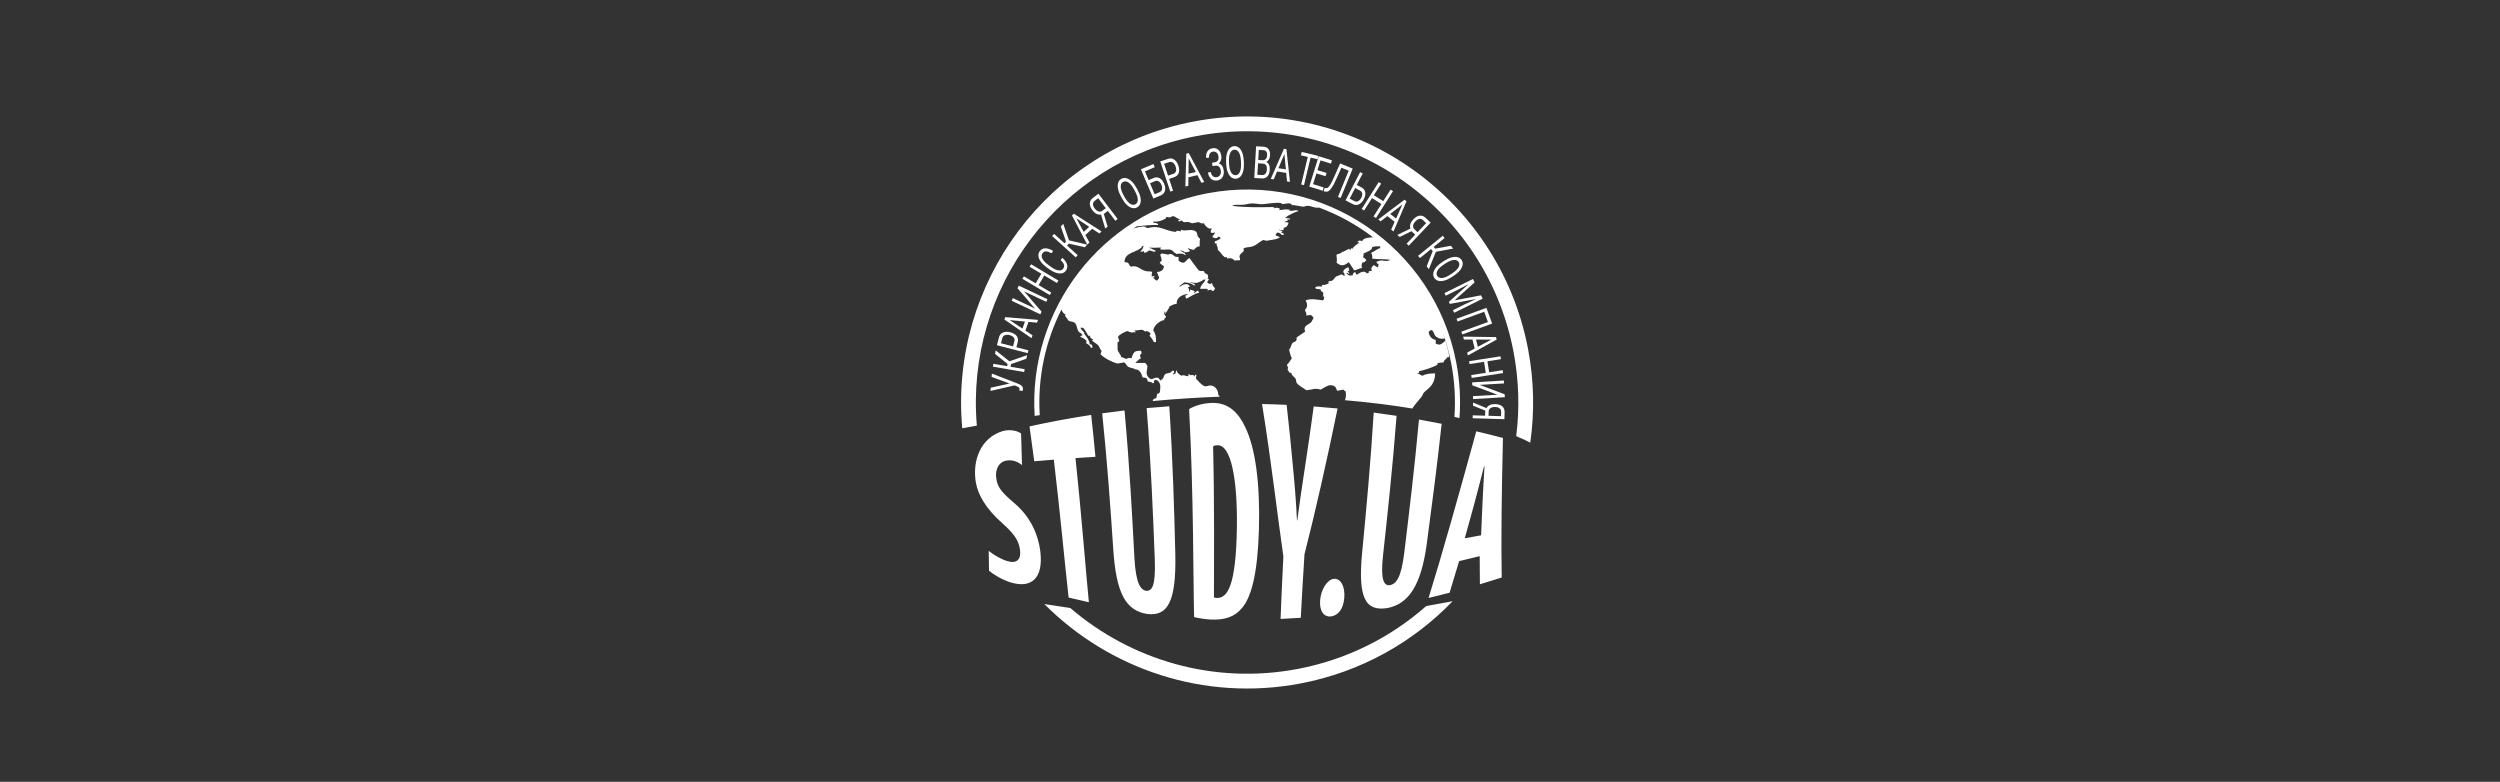 <svg width="275" height="86" viewBox="0 0 275 86" fill="none" xmlns="http://www.w3.org/2000/svg">
<rect x="0" y="0" width="275" height="86" fill="#333333" stroke="none"/>
<path fill-rule="evenodd" clip-rule="evenodd" d="M62.611 35.882C62.333 35.733 61.825 35.48 61.066 35.163C61.445 32.148 61.367 29.024 60.769 25.882C57.691 9.722 42.04 -0.921 25.88 2.157C10.736 5.041 0.437 18.967 1.735 34.007C1.141 34.114 0.605 34.213 0.13 34.302C-1.324 18.383 9.553 3.611 25.576 0.559C42.617 -2.687 59.121 8.536 62.366 25.577C63.032 29.071 63.088 32.542 62.611 35.882ZM4.597 34.602C5.397 34.391 6.203 34.573 6.6 34.877C6.641 36.061 6.674 37.222 6.701 38.35C6.309 38.021 5.744 37.76 5.081 37.839C4.081 37.968 3.734 38.909 3.872 39.822C4.025 40.843 4.455 41.331 5.913 42.583C7.706 44.114 8.508 46.101 8.718 47.855C9.073 50.838 7.703 51.955 5.426 51.245C4.482 50.947 3.523 50.361 3.074 49.965C3.063 49.248 3.051 48.522 3.038 47.781C3.569 48.234 4.44 48.721 5.095 48.913C6.171 49.231 6.621 48.682 6.483 47.67C6.329 46.531 5.713 45.817 4.571 44.774C2.714 43.145 1.84 41.582 1.618 40.223C1.232 37.841 2.14 35.345 4.597 34.602ZM37.044 60.77C42.478 59.735 47.286 57.277 51.161 53.857C52.175 53.677 53.151 53.496 54.072 53.322C49.714 57.842 43.971 61.106 37.348 62.368C26.709 64.394 16.279 60.78 9.155 53.633C10.055 53.776 11.012 53.923 12.017 54.071C18.674 59.785 27.774 62.535 37.044 60.77ZM47.178 51.557C47.861 51.413 48.41 50.776 48.751 47.983C49.264 43.765 49.892 38.57 50.369 33.337C51.201 33.484 52.032 33.641 52.861 33.806C52.361 38.468 51.751 43.089 51.228 46.999C50.605 51.623 49.209 53.61 46.922 54.07C44.446 54.48 43.627 52.946 44.125 47.877C44.549 43.487 45.058 38.044 45.388 32.571C46.227 32.681 47.066 32.801 47.903 32.93C47.487 38.44 46.893 43.916 46.414 48.286C46.105 51.101 46.556 51.64 47.178 51.557ZM41.005 50.863C41.744 50.788 42.26 51.668 42.151 52.962C42.047 54.205 41.468 54.904 40.658 55C39.972 55.07 39.406 54.504 39.492 53.247C39.575 52.038 40.285 50.922 41.005 50.863ZM35.811 31.723C36.086 34.109 36.319 36.483 36.526 38.761C36.706 40.546 36.858 42.555 36.947 44.433C36.959 44.432 36.97 44.432 36.982 44.432C37.221 42.586 37.514 40.628 37.815 38.659C38.156 36.447 38.485 34.167 38.789 31.899C39.665 31.962 40.541 32.036 41.417 32.12C40.267 37.722 38.972 43.492 37.775 48.153C37.603 50.979 37.448 53.391 37.367 55.145C36.624 55.197 35.883 55.239 35.144 55.272C35.2 53.552 35.32 51.183 35.452 48.399C34.781 43.736 34.092 37.719 33.105 31.631C34.006 31.651 34.908 31.681 35.811 31.723ZM31.253 34.171C32.371 36.433 32.904 40.391 32.764 45.399C32.623 50.287 31.93 52.862 30.911 54.056C30.122 55.032 29.017 55.41 27.461 55.338C26.759 55.301 26.071 55.177 25.634 55.065C25.523 50.756 25.594 41.86 25.084 32.191C25.697 31.805 26.606 31.54 27.605 31.512C29.24 31.467 30.407 32.365 31.253 34.171ZM28.206 36.168C28.037 36.17 27.869 36.172 27.722 36.304C27.881 43 27.815 48.961 27.816 52.9C27.935 52.956 28.088 52.962 28.207 52.967C29.273 52.917 30.239 51.76 30.339 45.204C30.412 39.873 29.688 36.109 28.206 36.168ZM20.413 32.083C21.241 32.005 22.071 31.937 22.903 31.878C23.29 37.737 23.454 43.544 23.565 48.141C23.685 53.556 22.642 54.967 20.488 54.73C18.117 54.354 17.058 52.486 16.736 47.553C16.45 43.267 16.079 37.989 15.523 32.654C16.339 32.54 17.157 32.435 17.978 32.339C18.514 38.175 18.827 43.95 19.062 48.474C19.212 51.371 19.741 52.066 20.338 52.174C20.983 52.222 21.42 51.741 21.306 48.693C21.131 44.068 20.89 38.105 20.413 32.083ZM11.828 52.92C11.41 49.187 10.906 43.684 10.202 37.751C9.483 37.807 8.765 37.867 8.048 37.929C7.884 36.666 7.711 35.382 7.528 34.091C9.762 33.599 12.025 33.179 14.312 32.831C14.483 34.379 14.638 35.922 14.78 37.436C14.047 37.479 13.316 37.526 12.586 37.576C13.252 43.882 13.69 49.701 14.057 53.432C13.316 53.271 12.573 53.101 11.828 52.92ZM54.472 27.081C54.864 29.137 54.971 31.183 54.823 33.178C54.642 33.133 54.457 33.089 54.269 33.045C54.403 31.127 54.297 29.162 53.92 27.186C53.656 25.797 53.269 24.463 52.776 23.19C52.928 23.596 53.072 24.006 53.201 24.423C52.819 24.484 52.567 24.471 52.203 24.182C52.032 24.046 51.928 23.31 51.617 23.544C51.495 23.619 51.506 23.587 51.441 23.735C51.426 23.797 51.395 23.759 51.441 23.799C51.517 24.163 51.799 24.547 52.203 24.564C52.211 24.838 52.224 24.801 52.203 25.01C52.242 25.01 52.281 25.01 52.32 25.01C52.683 25.277 53.034 24.872 53.27 24.653C53.427 25.182 53.566 25.719 53.686 26.263C53.675 26.317 53.672 26.381 53.668 26.477C53.609 26.477 53.551 26.477 53.492 26.477C53.308 26.798 53.129 26.735 53.082 27.051C52.867 27.072 52.652 27.093 52.437 27.114C52.415 27.247 52.423 27.237 52.379 27.306C52.163 27.508 50.72 27.995 50.386 28.007C50.386 28.071 50.386 28.135 50.386 28.199C50.25 28.211 50.22 28.211 50.151 28.262C50.508 28.306 50.441 28.466 50.796 28.517C51.005 28.331 51.618 28.254 52.144 28.262C52.14 29.409 51.562 29.794 50.972 30.303C50.817 30.436 50.754 30.712 50.62 30.877C50.269 31.309 49.921 31.667 49.633 32.125C47.465 31.766 45.002 31.449 42.223 31.212C42.348 30.97 42.359 30.558 42.298 30.239C42.186 30.178 42.136 30.15 42.063 30.047C41.829 30.09 41.595 30.133 41.36 30.175C41.258 29.907 41.2 29.663 40.891 29.601C40.457 29.402 39.868 29.908 39.543 30.047C38.83 29.834 38.707 30.071 37.961 30.111C37.676 29.851 37.098 29.622 36.906 29.282C36.821 29.133 36.876 28.972 36.788 28.836C36.63 28.589 36.4 28.576 36.32 28.198C36.261 28.198 36.202 28.198 36.144 28.198C36.062 28.053 35.973 27.981 35.909 27.816C36.066 27.57 35.904 27.64 35.851 27.306C36.027 27.165 36.248 26.793 36.378 26.604C36.293 26.484 36.103 25.816 36.085 25.648C36.281 25.453 36.276 25.189 36.437 24.947C36.528 24.809 36.732 24.807 36.847 24.692C36.948 24.59 36.89 24.332 36.906 24.309C36.906 24.309 37.792 23.708 37.843 23.672C37.62 23.003 38.094 22.993 38.488 22.652C38.595 22.559 38.695 22.258 38.781 22.142C38.611 21.995 38.646 21.883 38.371 21.823C38.252 21.898 38.13 21.861 37.961 21.887C38.058 21.558 37.806 21.475 37.843 21.249C38.182 20.953 38.062 20.515 37.902 20.229C38.542 19.97 39.283 20.19 39.836 20.229C39.894 20.059 39.911 20.119 39.953 19.91C39.711 19.676 39.888 19.489 39.836 19.4C39.724 19.208 39.597 19.347 39.543 19.017C39.367 18.996 39.191 18.975 39.015 18.954C38.978 18.842 39.004 18.892 38.957 18.826C39.01 18.757 38.952 18.821 39.015 18.762C39.212 18.634 39.546 18.724 39.719 18.699C39.718 18.497 39.635 18.579 39.836 18.507C40.037 18.625 40.137 18.422 40.422 18.38C40.422 18.295 40.422 18.21 40.422 18.125C41.035 18.108 40.937 17.868 41.243 17.614C41.274 17.588 41.711 17.429 41.887 17.36C41.97 17.468 42.053 17.491 42.18 17.551C42.18 17.466 42.18 17.381 42.18 17.296C42.067 17.178 42.013 17.105 42.063 16.977C42.149 16.783 42.393 16.659 42.59 16.594C42.644 16.663 42.586 16.6 42.649 16.658C42.634 16.865 42.639 16.758 42.708 16.977C42.517 17.03 42.618 16.946 42.532 17.105C42.7 17.176 42.64 17.116 42.708 17.296C42.668 17.296 42.63 17.296 42.59 17.296C42.536 17.238 42.487 17.211 42.414 17.168C42.414 17.211 42.414 17.253 42.414 17.296C42.473 17.338 42.532 17.381 42.59 17.423C42.703 17.519 42.769 17.501 43.059 17.487C43.136 17.273 43.141 17.187 43.352 17.105C43.404 17.278 43.452 17.292 43.528 17.424C43.688 17.293 44.118 16.982 44.466 17.105C44.538 17.13 44.558 17.298 44.759 17.232C44.83 17.209 44.913 17.115 44.818 17.041C44.946 16.989 45.083 17.015 45.169 16.977C45.052 16.6 45.216 16.545 45.404 16.34C45.59 16.443 45.631 16.543 45.873 16.595C45.877 16.413 45.895 16.322 45.931 16.212C45.699 16.165 45.743 16.206 45.697 15.957C45.736 15.957 45.775 15.957 45.814 15.957C46.272 15.653 46.751 16.096 47.22 15.766C46.447 15.658 45.789 15.729 45.228 15.638C45.249 15.235 45.222 15.3 45.111 15.001C45.465 14.86 45.732 14.566 46.107 14.491C46.107 14.427 46.107 14.363 46.107 14.299C45.733 14.264 45.536 14.275 45.228 14.363C45.176 14.516 45.183 14.599 45.052 14.682C44.901 14.814 44.585 14.912 44.29 15.065C44.27 15.213 44.251 15.362 44.231 15.511C44.392 15.592 44.507 15.65 44.583 15.83C44.445 15.9 44.479 15.891 44.407 16.021C44.166 16.011 44.042 16.075 44.056 16.531C44.103 16.596 44.076 16.549 44.114 16.659C43.781 16.706 43.339 16.967 43.235 16.914C43.235 16.914 42.677 16.082 42.649 16.021C42.125 16.449 41.817 16.499 41.301 16.085C41.394 15.775 41.283 15.442 41.301 15.192C41.487 15.149 41.782 15.04 41.828 15.001C41.934 14.916 41.801 14.896 42.062 14.873C42.072 14.864 42.588 14.583 42.707 14.555C42.745 14.634 42.771 14.686 42.824 14.746C42.842 14.597 42.851 14.588 42.883 14.491C42.942 14.512 43 14.533 43.059 14.555C43.068 14.405 43.547 14.034 43.762 13.917C43.762 13.896 43.762 13.874 43.762 13.853C43.626 13.841 43.597 13.841 43.528 13.789C43.567 13.789 43.606 13.789 43.645 13.789C43.786 13.532 43.975 13.71 44.231 13.726C44.181 13.629 44.064 13.678 44.173 13.598C44.463 13.319 44.866 13.322 45.317 13.293C43.514 11.919 41.512 10.813 39.376 10.021C39.353 10.023 39.328 10.025 39.308 10.028C38.719 10.101 38.296 9.655 37.784 9.9C37.562 10.006 36.552 9.66 36.436 9.773C36.372 9.72 36.347 9.626 36.202 9.581C35.941 9.501 35.551 9.643 35.381 9.645L35.147 9.518C34.685 9.435 33.684 9.607 33.213 9.645C32.67 9.689 32.17 9.453 31.454 9.645C30.809 9.818 30.18 9.593 29.813 9.836C31.355 10.02 32.691 9.988 34.444 9.964C34.444 9.985 34.444 10.006 34.444 10.028C34.424 10.028 34.404 10.028 34.385 10.028C34.272 10.077 34.502 10.091 34.502 10.091C34.707 9.973 34.913 10.08 35.088 10.155C35.045 10.211 35.015 10.227 34.971 10.283C35.088 10.283 35.206 10.283 35.323 10.283C35.417 10.218 35.923 10.182 36.202 10.283C36.202 10.304 36.202 10.325 36.202 10.346C36.08 10.37 36.089 10.362 36.026 10.41C36.577 10.398 36.877 10.203 37.14 10.41C36.901 10.434 35.913 10.869 35.733 11.111C35.714 11.111 35.694 11.111 35.675 11.111C35.675 11.133 35.675 11.154 35.675 11.175C35.899 11.174 36.042 11.203 36.202 11.239C36.149 11.308 36.207 11.244 36.144 11.303C36.144 11.324 36.144 11.345 36.144 11.366C36.055 11.332 36.044 11.323 35.909 11.303C35.909 11.366 35.909 11.43 35.909 11.494C35.743 11.513 35.653 11.536 35.558 11.621C35.752 11.619 35.907 11.639 36.026 11.685C35.843 12.278 35.746 12.076 35.44 12.323C35.538 12.418 35.5 12.369 35.499 12.45C35.342 12.564 35.163 12.482 34.971 12.45C34.971 12.472 34.971 12.493 34.971 12.514C35.01 12.514 35.049 12.514 35.089 12.514C35.148 12.558 35.323 12.596 35.382 12.642C35.315 12.669 35.106 12.715 35.264 12.769C35.322 12.82 35.425 12.861 35.499 12.897C35.499 12.939 35.499 12.982 35.499 13.024C35.421 13.024 35.343 13.024 35.264 13.024C35.122 12.853 35.04 12.783 34.737 12.769C34.714 12.936 34.78 12.853 34.62 12.897C34.62 12.96 34.62 13.024 34.62 13.088C34.776 13.152 34.932 13.215 35.088 13.279C35.029 13.331 35.072 13.302 34.971 13.343C34.665 13.561 33.948 13.59 33.682 13.662C33.502 13.71 33.312 13.554 33.213 13.598C32.86 13.754 32.498 14.153 32.041 14.299C31.629 14.431 31.331 14.327 31.044 14.554C31.286 14.868 30.772 14.957 30.634 15.319C30.567 15.496 30.799 15.677 30.634 15.829C30.497 15.829 30.36 15.829 30.224 15.829C30.012 15.912 30.054 15.751 29.814 15.638C29.646 15.56 29.352 15.6 29.286 15.638C29.267 15.574 29.247 15.511 29.227 15.447C29.169 15.468 29.11 15.489 29.052 15.511C28.655 15.251 28.54 14.868 28.231 14.682C28.302 14.36 28.068 14.266 28.114 13.98C27.904 13.954 27.966 14.011 27.879 13.853C27.927 13.788 27.9 13.835 27.938 13.726C28.086 13.687 28.449 13.542 28.524 13.407C28.538 13.345 28.57 13.383 28.524 13.343C28.432 13.226 28.472 13.254 28.29 13.215C28.155 13.516 27.767 13.366 27.704 13.279C27.684 13.279 27.665 13.279 27.645 13.279C27.665 13.215 27.684 13.152 27.704 13.088C27.825 13.041 27.847 12.956 27.938 12.769C27.899 12.769 27.86 12.769 27.821 12.769C27.689 12.858 27.629 12.804 27.469 12.769C27.502 12.51 27.412 12.529 27.527 12.45C27.547 12.408 27.567 12.365 27.586 12.323C27.527 12.323 27.469 12.323 27.41 12.323C27.318 12.402 27.38 12.364 27.293 12.323C27.046 12.219 26.825 12.002 26.707 11.749C26.388 11.81 26.354 11.694 26.121 11.621C25.886 11.664 25.652 11.707 25.417 11.749C25.417 11.749 25.068 11.622 25.066 11.621C24.668 11.553 24.58 11.778 24.245 11.43C24.245 11.43 24.039 11.551 23.952 11.558C23.932 11.494 23.913 11.43 23.893 11.366C24.03 11.354 24.059 11.354 24.128 11.303C23.763 11.268 23.659 11.071 23.424 10.984C23.228 10.912 23.084 11.089 22.956 11.111C22.838 11.09 22.721 11.069 22.604 11.047C22.565 11.111 22.526 11.175 22.487 11.239C22.014 11.511 21.623 11.604 21.139 11.558C21.139 11.6 21.139 11.643 21.139 11.685C21.389 11.69 21.5 11.738 21.666 11.813C21.666 11.855 21.666 11.898 21.666 11.94C21.009 11.914 20.018 12.004 19.615 12.068C19.52 12.083 19.439 12.075 19.368 12.062C19.222 12.153 19.08 12.251 18.936 12.346C19.202 12.239 20.004 12.024 20.259 12.132C20.348 12.169 20.386 12.315 20.611 12.259C21.984 11.92 22.396 12.631 23.717 12.706C23.73 12.616 23.669 12.731 23.659 12.642C23.546 12.592 23.776 12.578 23.776 12.578C23.885 12.565 23.94 12.611 24.186 12.642C24.169 12.485 24.148 12.611 24.186 12.45C24.652 12.723 25.345 12.235 25.886 12.706C26.081 13.067 25.884 13.132 26.296 13.471C26.204 13.775 26.273 13.891 26.238 14.299C26.05 14.319 26.002 14.312 25.945 14.363C25.834 14.458 25.691 14.57 25.593 14.682C25.398 14.637 25.183 14.572 24.948 14.491C24.948 14.512 24.948 14.533 24.948 14.555C25.045 14.633 25.123 14.682 25.183 14.81C25.018 14.906 24.892 14.94 24.596 14.937C24.472 14.804 24.369 14.764 24.128 14.746C24.128 14.767 24.128 14.788 24.128 14.81C24.167 14.81 24.206 14.81 24.245 14.81C24.415 15.01 24.634 14.937 24.714 15.256C24.694 15.256 24.675 15.256 24.655 15.256C24.462 15.05 23.99 15.059 23.659 15.128C23.582 14.96 23.519 15.055 23.424 14.937C22.997 14.408 22.68 14.756 21.901 14.618C21.901 14.597 21.901 14.576 21.901 14.555C21.971 14.499 21.967 14.502 22.018 14.427C21.862 14.427 21.705 14.427 21.549 14.427C21.485 14.456 21.054 14.434 20.729 14.427C20.729 14.448 20.729 14.47 20.729 14.491C20.768 14.491 20.807 14.491 20.846 14.491C20.919 14.552 21.158 14.655 21.374 14.746C21.374 14.789 21.374 14.831 21.374 14.874C21.334 14.874 21.296 14.874 21.256 14.874C21.17 14.898 20.716 14.689 20.67 14.746C20.482 14.87 20.436 14.969 20.142 15.001C20.121 14.869 20.129 14.878 20.084 14.81C20.001 14.871 19.892 14.872 19.732 14.874C19.732 14.852 19.732 14.831 19.732 14.81C19.959 14.677 19.982 14.492 20.084 14.236C20.045 14.236 20.006 14.236 19.967 14.236C19.531 15.012 17.984 14.825 17.974 16.021C18.036 16.046 18.234 16.033 18.326 16.085C18.528 16.201 18.444 16.442 18.736 16.532C18.857 16.448 19.127 16.464 19.322 16.532C19.602 16.628 19.898 16.886 20.201 16.978C20.625 17.107 20.761 16.981 21.022 17.105C20.962 17.307 20.981 17.427 20.963 17.615C21.135 17.561 21.208 17.488 21.315 17.679C21.178 17.691 21.149 17.691 21.081 17.743C21.1 17.743 21.12 17.743 21.139 17.743C21.251 17.876 21.373 17.996 21.549 18.062C21.667 17.894 21.731 17.946 21.784 17.679C21.69 17.534 21.597 17.263 21.549 17.105C21.879 17.095 22.147 16.979 22.253 16.723C22.3 16.647 22.298 16.615 22.311 16.468C22.165 16.372 21.948 16.232 21.843 16.085C21.948 16.006 21.988 15.92 22.077 15.83C22.019 15.534 21.986 15.456 21.901 15.192C21.975 15.151 22.022 15.123 22.077 15.065C22.311 15.107 22.546 15.15 22.78 15.192C22.857 15.189 22.927 15.084 23.073 15.128C23.575 15.281 23.358 15.5 23.953 15.447C23.9 15.614 23.901 15.727 23.953 15.893C24.113 15.979 24.149 16.042 24.363 16.085C24.69 16.128 24.797 15.704 25.125 15.575C25.136 15.608 26.098 16.897 26.121 16.914C26.412 17.12 26.66 16.846 26.825 17.169C26.805 17.169 26.786 17.169 26.766 17.169C26.708 17.233 26.824 17.232 26.825 17.233C27.1 17.422 27.186 17.28 27.176 17.806C27.074 17.846 27.119 17.819 27.059 17.87C27.195 17.883 27.225 17.883 27.294 17.934C27.182 18.021 27.116 18.102 27.059 18.253C27.236 18.337 27.18 18.391 27.411 18.444C27.465 18.386 27.514 18.359 27.587 18.317C27.672 18.572 27.79 18.797 27.938 18.89C27.859 19.084 27.867 19.149 27.645 19.209C27.443 18.957 27.422 19.079 27.117 19.145C27.111 18.907 27.188 18.99 26.942 18.954C26.895 18.973 26.518 18.959 26.297 18.954C26.367 18.482 26.744 18.355 26.883 17.934C26.825 17.934 26.766 17.934 26.707 17.934C26.429 18.171 25.994 18.294 25.828 18.317C25.644 18.342 25.376 18.183 25.183 18.317C25.466 18.315 25.672 18.371 25.77 18.572C25.711 18.572 25.652 18.572 25.594 18.572C25.394 18.406 25.044 18.255 24.539 18.253C24.407 18.405 24.195 18.478 24.07 18.635C24.05 18.635 24.031 18.635 24.012 18.635C24.012 18.657 24.012 18.678 24.012 18.699C24.051 18.699 24.09 18.699 24.129 18.699C24.35 18.48 24.947 18.288 25.125 18.635C25.145 18.635 25.164 18.635 25.184 18.635C25.242 18.7 25.126 18.698 25.125 18.699C25.08 18.743 24.994 18.783 24.949 18.827C25.062 18.891 25.068 19.089 25.125 19.273C25.145 19.273 25.164 19.273 25.184 19.273C25.195 19.124 25.195 19.093 25.242 19.018C25.368 19.157 25.609 19.103 25.711 19.273C25.641 19.328 25.645 19.325 25.594 19.401C25.633 19.401 25.672 19.401 25.711 19.401C25.804 19.298 25.931 19.203 26.063 19.145C26.116 19.3 26.125 19.247 26.18 19.401C25.656 19.451 25.213 19.873 24.774 20.038C24.708 19.905 24.69 19.921 24.656 19.719C24.801 19.673 24.861 19.627 24.949 19.528C24.406 19.566 23.661 19.878 23.719 20.612C23.299 20.637 23.221 20.799 22.957 20.867C22.88 21.073 22.599 21.536 22.488 21.632C22.488 21.653 22.488 21.674 22.488 21.696C22.468 21.696 22.449 21.696 22.429 21.696C22.442 21.482 22.555 21.543 22.371 21.441C22.371 21.526 22.371 21.611 22.371 21.696C22.351 21.696 22.332 21.696 22.312 21.696C22.254 21.76 22.37 21.759 22.371 21.759C22.421 21.853 22.477 21.942 22.547 22.015C22.509 22.126 22.535 22.076 22.488 22.142C22.397 22.237 22.38 22.191 22.312 22.333C22.332 22.333 22.351 22.333 22.371 22.333C22.371 22.355 22.371 22.376 22.371 22.397C21.95 22.41 21.174 22.981 21.14 23.545C21.425 23.928 21.469 24.382 21.433 24.82C21.355 24.82 21.277 24.82 21.199 24.82C21.125 24.599 20.88 24.281 20.73 24.119C20.786 24.006 20.804 24.011 20.847 23.863C20.666 23.732 20.676 23.643 20.378 23.608C20.177 23.732 20.132 23.517 19.968 23.481C19.752 23.433 19.443 23.537 19.089 23.545C19.089 23.566 19.089 23.587 19.089 23.608C19.233 23.691 19.129 23.581 19.206 23.736C19.128 23.736 19.05 23.736 18.972 23.736C18.808 23.823 18.474 23.705 18.327 23.608C18.059 23.635 17.312 24.041 17.272 24.246C17.26 24.38 17.422 24.614 17.39 24.756C17.331 24.777 17.272 24.799 17.214 24.82V25.649C17.28 25.96 17.539 26.117 17.624 26.478C17.941 26.514 17.894 26.625 18.21 26.669C18.375 26.523 18.522 26.557 18.738 26.605C18.779 26.453 18.966 25.985 19.089 25.904C19.25 25.782 19.522 25.774 19.793 25.776C19.826 25.879 19.84 25.93 19.851 26.095C19.595 26.224 19.689 26.407 19.793 26.605C19.525 26.681 19.45 26.916 19.207 27.052C19.207 27.073 19.207 27.094 19.207 27.115C19.558 27.115 19.91 27.115 20.262 27.115C20.367 27.28 20.44 27.259 20.496 27.498C20.528 27.635 20.338 28.155 20.438 28.39C20.512 28.651 20.693 28.85 20.965 28.901C21.048 28.908 21.411 28.63 21.727 28.773C21.786 28.858 21.844 28.943 21.903 29.028C22.011 29.062 21.992 28.976 22.02 28.964C22.344 28.838 22.242 28.474 22.489 28.326C22.713 28.192 23.012 28.314 23.251 27.944C23.309 27.965 23.368 27.986 23.427 28.008C23.427 28.072 23.427 28.135 23.427 28.199C23.291 28.285 23.32 28.277 23.309 28.326C23.309 28.348 23.309 28.369 23.309 28.39C23.419 28.337 23.465 28.302 23.603 28.263C23.599 28.097 23.607 28.162 23.661 27.944C23.68 27.944 23.7 27.944 23.72 27.944C23.753 28.216 24.061 28.431 24.247 28.518C24.452 28.38 24.703 28.558 25.009 28.581C25.009 28.497 25.009 28.411 25.009 28.326C25.179 28.357 25.118 28.42 25.185 28.454C25.201 28.462 25.576 28.424 25.654 28.454C25.666 28.543 25.605 28.428 25.595 28.518C25.483 28.567 25.712 28.581 25.712 28.581C25.761 28.374 25.684 28.484 25.83 28.39C25.883 28.459 25.826 28.395 25.889 28.454C25.848 28.714 25.791 28.833 25.889 28.9C26.106 29.121 26.485 29.563 26.767 29.665C26.938 29.727 27.216 29.614 27.295 29.602C27.848 29.515 28.291 30.021 28.291 30.622C28.384 30.694 28.428 30.762 28.453 30.826C26.044 30.907 23.546 31.078 21.061 31.306C21.081 31.251 21.105 31.193 21.141 31.132C21.21 31.015 21.417 31.039 21.493 30.941C21.512 30.813 21.532 30.686 21.551 30.558C21.633 30.435 21.759 30.526 21.844 30.367C21.909 30.255 21.928 29.588 21.903 29.538C21.837 29.236 21.673 29.019 21.375 28.964C21.321 29.022 21.273 29.049 21.2 29.092C21.209 29.342 21.331 29.257 21.082 29.347C20.928 29.173 20.555 29.155 20.555 29.155C20.482 29.091 20.504 28.908 20.438 28.837C20.31 28.701 20.065 28.736 19.969 28.709C19.822 28.205 19.626 27.816 19.148 27.816C18.924 27.648 18.554 27.674 18.328 27.497C18.19 27.39 18.1 27.114 17.917 27.051C17.683 27.094 17.449 27.136 17.214 27.179C16.57 27.02 15.767 26.591 15.338 26.159C15.378 26.031 15.417 25.904 15.456 25.776C15.292 25.627 15.241 25.384 15.104 25.202C14.925 24.964 14.584 24.863 14.401 24.629C14.471 24.573 14.467 24.576 14.518 24.501C14.302 24.437 14.212 24.383 14.166 24.119C14.108 24.119 14.049 24.119 13.99 24.119C13.913 23.983 13.573 23.355 13.463 23.29C13.387 23.234 13.318 23.233 13.17 23.226C13.17 23.268 13.17 23.311 13.17 23.353C13.318 23.541 13.408 23.639 13.58 23.8C13.504 23.835 13.537 23.802 13.521 23.863C13.717 24.172 14.093 24.508 14.166 25.075C14.225 25.075 14.284 25.075 14.342 25.075C14.408 25.208 14.426 25.192 14.459 25.394C14.396 25.451 14.454 25.389 14.401 25.457C14.362 25.457 14.323 25.457 14.284 25.457C14.198 25.181 13.981 25.066 13.756 24.947C13.78 24.768 13.828 24.766 13.756 24.628C13.609 24.466 13.328 24.319 13.111 24.246C13.111 24.225 13.111 24.203 13.111 24.182C13.131 24.182 13.15 24.182 13.17 24.182C13.225 24.124 13.273 24.097 13.346 24.055C13.346 24.033 13.346 24.012 13.346 23.991C13.326 23.991 13.307 23.991 13.287 23.991C13.194 23.743 13.063 23.838 12.935 23.672C12.742 23.419 12.75 22.929 12.525 22.716C12.336 22.536 12.031 22.598 11.822 22.46C11.822 22.46 11.434 21.923 11.411 21.887C11.514 21.847 11.468 21.875 11.529 21.823C11.283 21.708 11.129 21.496 11.037 21.24C9.275 24.755 8.398 28.741 8.652 32.854C8.464 32.883 8.279 32.911 8.095 32.94C7.354 21.333 15.366 10.684 27.081 8.453C39.767 6.036 52.056 14.393 54.472 27.081ZM53.735 52.391C52.96 52.594 52.189 52.786 51.423 52.967C52.896 48.24 54.862 41.226 56.672 34.634C57.653 34.864 58.63 35.108 59.604 35.364C59.46 41.496 59.396 46.447 59.467 50.718C58.662 50.977 57.863 51.224 57.069 51.46C57.053 50.482 57.047 49.454 57.049 48.366C56.29 48.557 55.535 48.74 54.783 48.914C54.419 50.141 54.066 51.312 53.735 52.391ZM57.203 46.071C57.246 44.974 57.296 43.825 57.35 42.627C57.387 41.573 57.504 39.737 57.577 38.501C57.558 38.499 57.539 38.497 57.521 38.496C57.204 39.731 56.727 41.627 56.433 42.687C56.087 43.946 55.742 45.191 55.403 46.402C56.001 46.296 56.601 46.185 57.203 46.071Z" transform="translate(105.719 12.811)" fill="white"/>
<path d="M0.789 1.127L1.236 0H1.534L0.847 1.618C0.801 1.721 0.757 1.794 0.717 1.838C0.677 1.88 0.63 1.913 0.576 1.936C0.523 1.959 0.456 1.97 0.375 1.97C0.304 1.97 0.26 1.966 0.24 1.958L0.248 1.755L0.369 1.76C0.463 1.76 0.532 1.715 0.577 1.626L0.611 1.556L0.661 1.438L0 0H0.287L0.789 1.127Z" transform="matrix(0.103 -1.246 1.794 0.149 108.95 43.005)" fill="white"/>
<path d="M0.492 1.069H0.256V1.942H0V0H0.256V0.856H0.456L1.135 0H1.454L0.712 0.941L1.508 1.942H1.195L0.492 1.069Z" transform="matrix(0.213 -1.232 1.774 0.306 109.214 40.332)" fill="white"/>
<path d="M0.256 1.182V1.942H0V0H0.716C0.929 0 1.095 0.054 1.215 0.163C1.336 0.271 1.396 0.415 1.396 0.593C1.396 0.782 1.337 0.927 1.219 1.029C1.101 1.131 0.933 1.182 0.713 1.182H0.256ZM0.256 0.972H0.716C0.853 0.972 0.958 0.94 1.031 0.876C1.104 0.811 1.14 0.718 1.14 0.596C1.14 0.481 1.104 0.388 1.031 0.319C0.958 0.249 0.858 0.213 0.731 0.211H0.256V0.972Z" transform="matrix(0.313 -1.21 1.743 0.451 109.662 37.973)" fill="white"/>
<path d="M1.26 1.435H0.447L0.264 1.942H0L0.741 0H0.965L1.708 1.942H1.446L1.26 1.435ZM0.524 1.224H1.184L0.853 0.316L0.524 1.224Z" transform="matrix(0.421 -1.177 1.695 0.606 110.172 36.021)" fill="white"/>
<path d="M1.214 0H1.47V1.942H1.214V0.445L0.257 1.942H0V0H0.257V1.496L1.214 0Z" transform="matrix(0.535 -1.13 1.627 0.77 111.279 33.081)" fill="white"/>
<path d="M1.492 1.942H1.235V1.044H0.256V1.942H0V0H0.256V0.835H1.235V0H1.492V1.942Z" transform="matrix(0.639 -1.074 1.547 0.92 112.467 30.672)" fill="white"/>
<path d="M1.495 1.352C1.471 1.558 1.395 1.716 1.267 1.828C1.14 1.939 0.97 1.995 0.759 1.995C0.529 1.995 0.345 1.913 0.207 1.748C0.069 1.584 0 1.364 0 1.088V0.901C0 0.721 0.032 0.562 0.096 0.425C0.161 0.288 0.252 0.184 0.371 0.111C0.489 0.037 0.626 0 0.781 0C0.988 0 1.153 0.058 1.278 0.173C1.402 0.288 1.474 0.447 1.495 0.651H1.238C1.215 0.496 1.167 0.384 1.092 0.315C1.018 0.245 0.915 0.211 0.781 0.211C0.618 0.211 0.489 0.271 0.396 0.392C0.304 0.513 0.257 0.685 0.257 0.908V1.096C0.257 1.307 0.301 1.474 0.389 1.599C0.477 1.723 0.601 1.786 0.759 1.786C0.901 1.786 1.01 1.754 1.085 1.69C1.162 1.625 1.213 1.512 1.238 1.352H1.495Z" transform="matrix(0.744 -1.004 1.446 1.071 113.792 28.412)" fill="white"/>
<path d="M0.492 1.069H0.256V1.942H0V0H0.256V0.856H0.456L1.135 0H1.454L0.712 0.941L1.508 1.942H1.195L0.492 1.069Z" transform="matrix(0.838 -0.928 1.336 1.206 115.737 25.966)" fill="white"/>
<path d="M1.26 1.435H0.447L0.264 1.942H0L0.741 0H0.965L1.708 1.942H1.446L1.26 1.435ZM0.524 1.224H1.184L0.853 0.316L0.524 1.224Z" transform="matrix(0.922 -0.844 1.216 1.327 117.234 24.325)" fill="white"/>
<path d="M1.123 1.942V1.186H0.675L0.273 1.942H0L0.451 1.115C0.2 1.016 0.075 0.84 0.075 0.585C0.075 0.401 0.135 0.257 0.256 0.155C0.378 0.052 0.547 0 0.763 0H1.38V1.942H1.123ZM0.331 0.585C0.331 0.703 0.367 0.797 0.44 0.868C0.514 0.939 0.616 0.975 0.747 0.976H1.123V0.211H0.759C0.62 0.211 0.514 0.244 0.44 0.309C0.367 0.375 0.331 0.467 0.331 0.585Z" transform="matrix(0.996 -0.755 1.088 1.434 119.455 22.348)" fill="white"/>
<path d="M1.562 1.06C1.562 1.25 1.53 1.417 1.466 1.559C1.402 1.7 1.311 1.808 1.194 1.883C1.076 1.958 0.939 1.995 0.783 1.995C0.63 1.995 0.494 1.958 0.376 1.883C0.258 1.807 0.166 1.7 0.1 1.562C0.035 1.422 0.002 1.261 0 1.077V0.937C0 0.751 0.032 0.586 0.097 0.443C0.162 0.3 0.254 0.19 0.372 0.115C0.491 0.038 0.627 0 0.78 0C0.936 0 1.073 0.038 1.191 0.113C1.31 0.188 1.402 0.297 1.466 0.44C1.53 0.582 1.562 0.748 1.562 0.937V1.06ZM1.307 0.935C1.307 0.705 1.261 0.528 1.168 0.405C1.076 0.282 0.946 0.22 0.78 0.22C0.618 0.22 0.491 0.282 0.397 0.405C0.305 0.528 0.257 0.699 0.255 0.917V1.06C0.255 1.283 0.301 1.459 0.395 1.587C0.489 1.714 0.618 1.778 0.783 1.778C0.948 1.778 1.076 1.718 1.167 1.598C1.258 1.477 1.304 1.304 1.307 1.079V0.935Z" transform="matrix(1.096 -0.601 0.866 1.578 122.494 20.136)" fill="white"/>
<path d="M1.194 0.211H0.257V0.792H0.74C0.943 0.795 1.101 0.847 1.215 0.948C1.329 1.05 1.386 1.187 1.386 1.362C1.386 1.537 1.328 1.676 1.214 1.78C1.099 1.884 0.942 1.938 0.744 1.942H0V0H1.194V0.211ZM0.257 1.003V1.732H0.725C0.853 1.732 0.951 1.698 1.021 1.631C1.093 1.563 1.128 1.473 1.128 1.359C1.128 1.25 1.094 1.163 1.025 1.1C0.958 1.037 0.861 1.005 0.736 1.003H0.257Z" transform="matrix(1.151 -0.488 0.704 1.657 125.498 18.624)" fill="white"/>
<path d="M0.256 1.182V1.942H0V0H0.716C0.929 0 1.095 0.054 1.215 0.163C1.336 0.271 1.396 0.415 1.396 0.593C1.396 0.782 1.337 0.927 1.219 1.029C1.101 1.131 0.933 1.182 0.713 1.182H0.256ZM0.256 0.972H0.716C0.853 0.972 0.958 0.94 1.031 0.876C1.104 0.811 1.14 0.718 1.14 0.596C1.14 0.481 1.104 0.388 1.031 0.319C0.958 0.249 0.858 0.213 0.731 0.211H0.256V0.972Z" transform="matrix(1.186 -0.395 0.569 1.708 127.629 17.759)" fill="white"/>
<path d="M1.26 1.435H0.447L0.264 1.942H0L0.741 0H0.965L1.708 1.942H1.446L1.26 1.435ZM0.524 1.224H1.184L0.853 0.316L0.524 1.224Z" transform="matrix(1.217 -0.286 0.412 1.752 129.591 17.114)" fill="white"/>
<path d="M1.115 0.548C1.115 0.445 1.077 0.363 1.001 0.303C0.927 0.241 0.821 0.211 0.685 0.211C0.572 0.211 0.476 0.242 0.399 0.305C0.322 0.368 0.284 0.445 0.284 0.537H0.028C0.028 0.434 0.056 0.342 0.112 0.26C0.169 0.178 0.248 0.115 0.349 0.069C0.451 0.023 0.563 0 0.685 0C0.902 0 1.071 0.049 1.191 0.147C1.311 0.244 1.371 0.379 1.371 0.552C1.371 0.642 1.343 0.724 1.288 0.797C1.233 0.871 1.156 0.929 1.058 0.972C1.286 1.049 1.4 1.2 1.4 1.427C1.4 1.601 1.335 1.739 1.206 1.842C1.076 1.944 0.902 1.995 0.685 1.995C0.557 1.995 0.439 1.972 0.333 1.927C0.228 1.881 0.147 1.815 0.088 1.731C0.029 1.646 0 1.546 0 1.43H0.256C0.256 1.532 0.296 1.617 0.377 1.686C0.458 1.753 0.561 1.787 0.685 1.787C0.825 1.787 0.936 1.754 1.019 1.69C1.102 1.625 1.144 1.539 1.144 1.432C1.144 1.205 1.003 1.089 0.721 1.084H0.481V0.873H0.72C0.85 0.871 0.948 0.841 1.015 0.785C1.081 0.729 1.115 0.65 1.115 0.548Z" transform="matrix(1.238 -0.175 0.253 1.782 132.511 16.425)" fill="white"/>
<path d="M1.562 1.06C1.562 1.25 1.53 1.417 1.466 1.559C1.402 1.7 1.311 1.808 1.194 1.883C1.076 1.958 0.939 1.995 0.783 1.995C0.63 1.995 0.494 1.958 0.376 1.883C0.258 1.807 0.166 1.7 0.1 1.562C0.035 1.422 0.002 1.261 0 1.077V0.937C0 0.751 0.032 0.586 0.097 0.443C0.162 0.3 0.254 0.19 0.372 0.115C0.491 0.038 0.627 0 0.78 0C0.936 0 1.073 0.038 1.191 0.113C1.31 0.188 1.402 0.297 1.466 0.44C1.53 0.582 1.562 0.748 1.562 0.937V1.06ZM1.307 0.935C1.307 0.705 1.261 0.528 1.168 0.405C1.076 0.282 0.946 0.22 0.78 0.22C0.618 0.22 0.491 0.282 0.397 0.405C0.305 0.528 0.257 0.699 0.255 0.917V1.06C0.255 1.283 0.301 1.459 0.395 1.587C0.489 1.714 0.618 1.778 0.783 1.778C0.948 1.778 1.076 1.718 1.167 1.598C1.258 1.477 1.304 1.304 1.307 1.079V0.935Z" transform="matrix(1.249 -0.054 0.077 1.798 134.797 16.116)" fill="white"/>
<path d="M0 1.942V0H0.635C0.845 0 1.004 0.044 1.109 0.131C1.216 0.218 1.27 0.347 1.27 0.517C1.27 0.608 1.244 0.689 1.192 0.759C1.141 0.828 1.07 0.882 0.981 0.92C1.086 0.949 1.169 1.005 1.23 1.088C1.291 1.17 1.322 1.268 1.322 1.382C1.322 1.556 1.265 1.693 1.152 1.792C1.039 1.892 0.88 1.942 0.673 1.942H0ZM0.256 1.033V1.732H0.679C0.798 1.732 0.892 1.702 0.96 1.64C1.029 1.578 1.064 1.493 1.064 1.384C1.064 1.15 0.937 1.033 0.683 1.033H0.256ZM0.256 0.828H0.643C0.755 0.828 0.844 0.8 0.911 0.744C0.978 0.688 1.012 0.612 1.012 0.516C1.012 0.409 0.981 0.332 0.919 0.284C0.857 0.235 0.762 0.211 0.635 0.211H0.256V0.828Z" transform="matrix(1.248 0.073 -0.105 1.797 138.172 16.091)" fill="white"/>
<path d="M1.26 1.435H0.447L0.264 1.942H0L0.741 0H0.965L1.708 1.942H1.446L1.26 1.435ZM0.524 1.224H1.184L0.853 0.316L0.524 1.224Z" transform="matrix(1.236 0.19 -0.274 1.779 140.316 16.226)" fill="white"/>
<path d="M1.502 0.211H0.877V1.942H0.623V0.211H0V0H1.502V0.211Z" transform="matrix(1.216 0.291 -0.42 1.75 143.188 16.713)" fill="white"/>
<path d="M1.097 1.044H0.256V1.732H1.234V1.942H0V0H1.22V0.211H0.256V0.835H1.097V1.044Z" transform="matrix(1.193 0.372 -0.536 1.718 145.06 17.185)" fill="white"/>
<path d="M1.631 0V1.942H1.375V0.211H0.679L0.644 0.98C0.631 1.238 0.604 1.432 0.564 1.562C0.525 1.691 0.467 1.787 0.391 1.848C0.314 1.909 0.212 1.94 0.084 1.942H0V1.732L0.053 1.73C0.136 1.723 0.2 1.697 0.244 1.65C0.288 1.602 0.322 1.526 0.345 1.422C0.369 1.318 0.385 1.158 0.395 0.941L0.435 0H1.631Z" transform="matrix(1.157 0.474 -0.682 1.666 146.91 17.773)" fill="white"/>
<path d="M0.256 0.792H0.739C0.941 0.795 1.1 0.847 1.214 0.948C1.327 1.05 1.384 1.187 1.384 1.362C1.384 1.537 1.327 1.676 1.212 1.78C1.097 1.884 0.941 1.938 0.743 1.942H0V0H0.256V0.792ZM0.256 1.003V1.732H0.724C0.851 1.732 0.95 1.698 1.02 1.631C1.091 1.563 1.127 1.473 1.127 1.359C1.127 1.25 1.093 1.163 1.024 1.1C0.957 1.037 0.86 1.005 0.735 1.003H0.256Z" transform="matrix(1.11 0.575 -0.828 1.598 149.614 18.935)" fill="white"/>
<path d="M1.492 1.942H1.235V1.044H0.256V1.942H0V0H0.256V0.835H1.235V0H1.492V1.942Z" transform="matrix(1.055 0.67 -0.965 1.52 151.658 20.031)" fill="white"/>
<path d="M1.26 1.435H0.447L0.264 1.942H0L0.741 0H0.965L1.708 1.942H1.446L1.26 1.435ZM0.524 1.224H1.184L0.853 0.316L0.524 1.224Z" transform="matrix(0.983 0.772 -1.112 1.415 153.768 21.395)" fill="white"/>
<path d="M1.123 1.942V1.186H0.675L0.273 1.942H0L0.451 1.115C0.2 1.016 0.075 0.84 0.075 0.585C0.075 0.401 0.135 0.257 0.256 0.155C0.378 0.052 0.547 0 0.763 0H1.38V1.942H1.123ZM0.331 0.585C0.331 0.703 0.367 0.797 0.44 0.868C0.514 0.939 0.616 0.975 0.747 0.976H1.123V0.211H0.759C0.62 0.211 0.514 0.244 0.44 0.309C0.367 0.375 0.331 0.467 0.331 0.585Z" transform="matrix(0.906 0.861 -1.24 1.305 156.121 23.302)" fill="white"/>
<path d="M0.492 1.069H0.256V1.942H0V0H0.256V0.856H0.456L1.135 0H1.454L0.712 0.941L1.508 1.942H1.195L0.492 1.069Z" transform="matrix(0.789 0.969 -1.396 1.136 158.701 25.936)" fill="white"/>
<path d="M1.562 1.06C1.562 1.25 1.53 1.417 1.466 1.559C1.402 1.7 1.311 1.808 1.194 1.883C1.076 1.958 0.939 1.995 0.783 1.995C0.63 1.995 0.494 1.958 0.376 1.883C0.258 1.807 0.166 1.7 0.1 1.562C0.035 1.422 0.002 1.261 0 1.077V0.937C0 0.751 0.032 0.586 0.097 0.443C0.162 0.3 0.254 0.19 0.372 0.115C0.491 0.038 0.627 0 0.78 0C0.936 0 1.073 0.038 1.191 0.113C1.31 0.188 1.402 0.297 1.466 0.44C1.53 0.582 1.562 0.748 1.562 0.937V1.06ZM1.307 0.935C1.307 0.705 1.261 0.528 1.168 0.405C1.076 0.282 0.946 0.22 0.78 0.22C0.618 0.22 0.491 0.282 0.397 0.405C0.305 0.528 0.257 0.699 0.255 0.917V1.06C0.255 1.283 0.301 1.459 0.395 1.587C0.489 1.714 0.618 1.778 0.783 1.778C0.948 1.778 1.076 1.718 1.167 1.598C1.258 1.477 1.304 1.304 1.307 1.079V0.935Z" transform="matrix(0.686 1.045 -1.505 0.988 160.241 27.784)" fill="white"/>
<path d="M0.331 0L0.965 1.584L1.6 0H1.932V1.942H1.676V1.186L1.7 0.369L1.063 1.942H0.867L0.231 0.373L0.256 1.186V1.942H0V0H0.331Z" transform="matrix(0.554 1.121 -1.613 0.798 162.024 30.69)" fill="white"/>
<path d="M1.471 1.942H1.214V0.211H0.256V1.942H0V0H1.471V1.942Z" transform="matrix(0.428 1.175 -1.691 0.616 163.507 33.864)" fill="white"/>
<path d="M1.26 1.435H0.447L0.264 1.942H0L0.741 0H0.965L1.708 1.942H1.446L1.26 1.435ZM0.524 1.224H1.184L0.853 0.316L0.524 1.224Z" transform="matrix(0.303 1.213 -1.746 0.436 164.339 36.182)" fill="white"/>
<path d="M1.492 1.942H1.235V1.044H0.256V1.942H0V0H0.256V0.835H1.235V0H1.492V1.942Z" transform="matrix(0.192 1.235 -1.779 0.277 165.054 39.194)" fill="white"/>
<path d="M1.214 0H1.47V1.942H1.214V0.445L0.257 1.942H0V0H0.257V1.496L1.214 0Z" transform="matrix(0.074 1.248 -1.797 0.106 165.423 41.857)" fill="white"/>
<path d="M1.123 1.942V1.186H0.675L0.273 1.942H0L0.451 1.115C0.2 1.016 0.075 0.84 0.075 0.585C0.075 0.401 0.135 0.257 0.256 0.155C0.378 0.052 0.547 0 0.763 0H1.38V1.942H1.123ZM0.331 0.585C0.331 0.703 0.367 0.797 0.44 0.868C0.514 0.939 0.616 0.975 0.747 0.976H1.123V0.211H0.759C0.62 0.211 0.514 0.244 0.44 0.309C0.367 0.375 0.331 0.467 0.331 0.585Z" transform="matrix(-0.038 1.249 -1.799 -0.054 165.537 44.388)" fill="white"/>
</svg>
